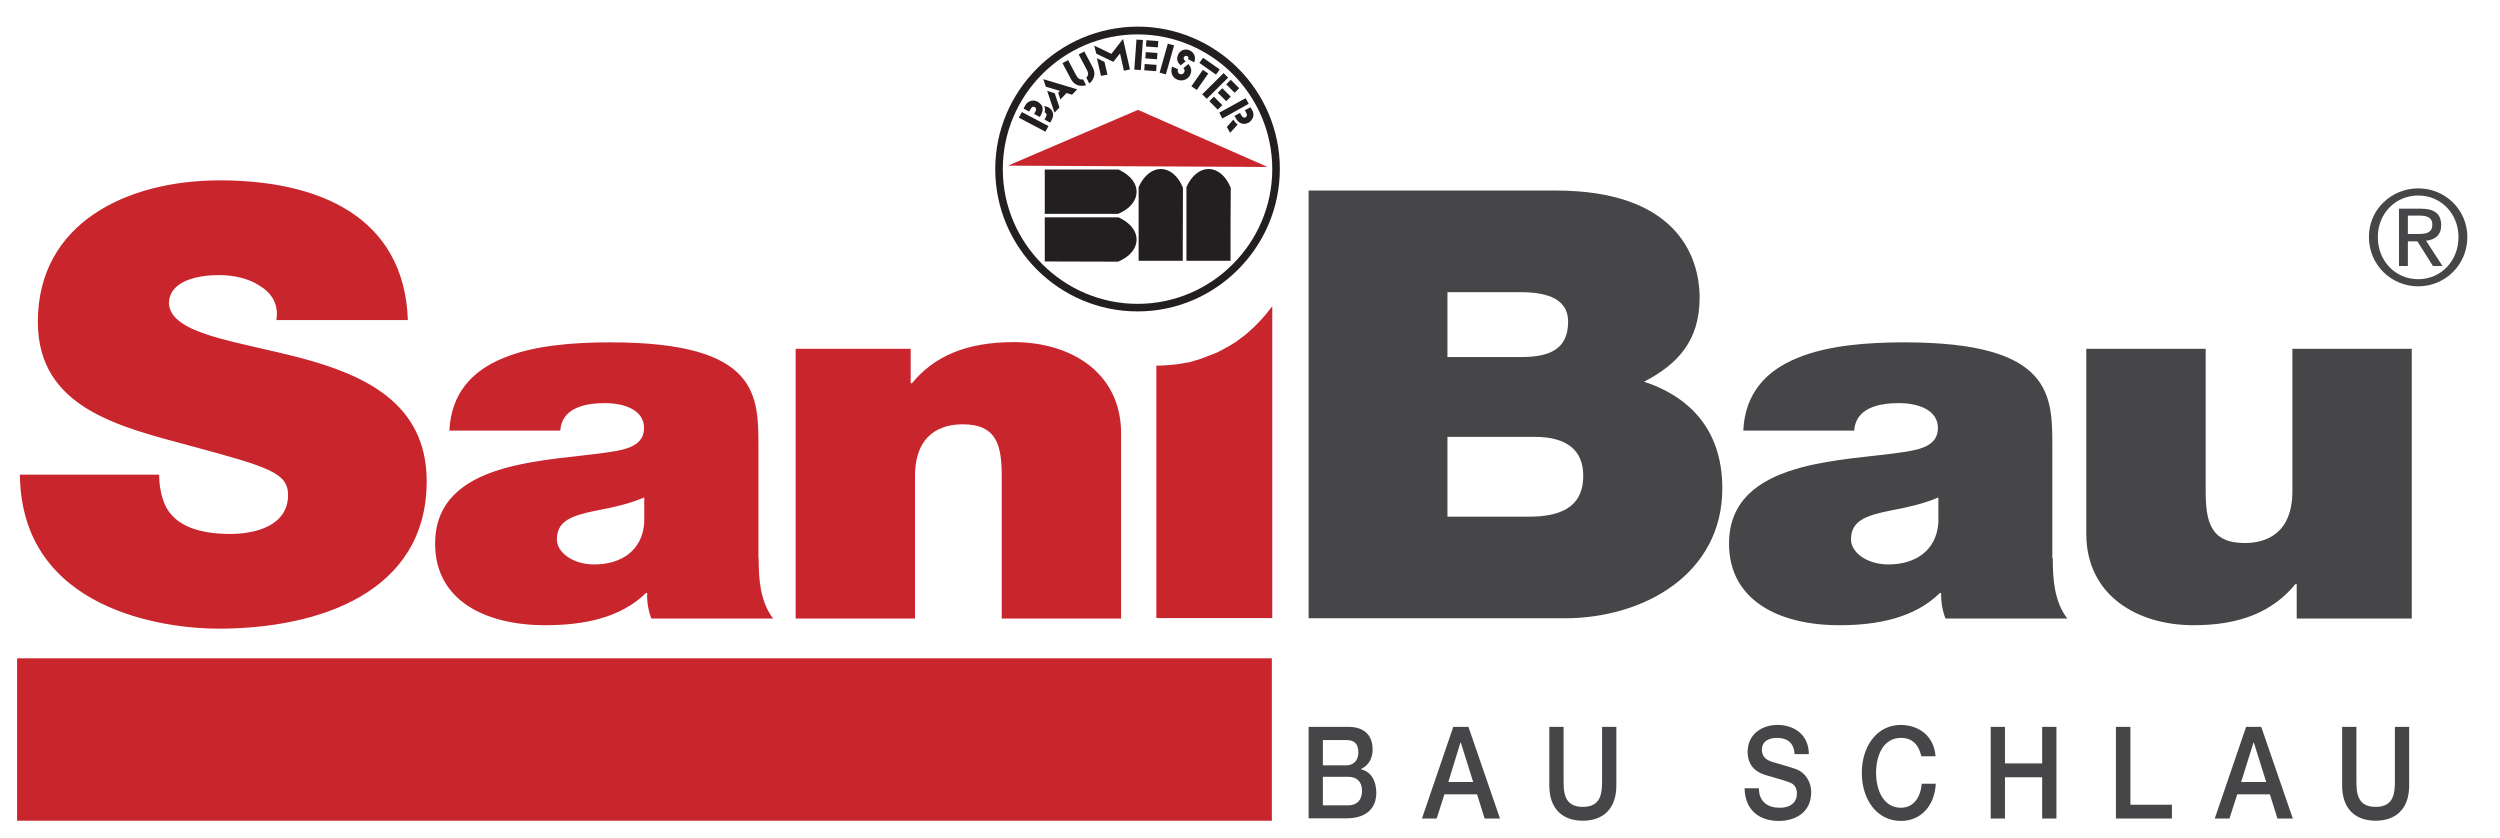 <svg version="1.1" id="Ebene_1" xmlns="http://www.w3.org/2000/svg" xmlns:xlink="http://www.w3.org/1999/xlink" x="0" y="0" viewBox="0 0 1156 387.3" xml:space="preserve"><style type="text/css">.st0{fill:#c9252c}.st1{fill:#464547}.st2{fill:#fff}.st3,.st4,.st5{clip-path:url(#SVGID_2_);fill:#231f20}.st4,.st5{fill-rule:evenodd;clip-rule:evenodd}.st5{fill:#c9252c}.st6{fill:none;stroke:#fff;stroke-width:3.654}</style><path class="st0" d="M73.6 219.5c0 5 .9 9.4 2.3 13 4.7 11.9 18.7 14.4 30.7 14.4 10.5 0 26.6-3.3 26.6-18 0-10.3-9.1-13-45-22.7-33-8.9-70.7-17.5-70.7-57.4 0-45.7 41.2-65.4 84.1-65.4 45.3 0 85.3 16.4 87 64.6h-60.8c1.2-7.5-2.3-12.5-7.6-15.8-5.3-3.6-12.6-5-19-5-8.8 0-23.1 2.2-23.1 13.3 1.2 14.1 31 17.2 60.5 24.9 29.5 7.8 58.7 20.8 58.7 57.1 0 51.6-50 68.2-96.4 68.2-23.7 0-91.1-8-91.7-71.2h64.4zM350.8 258.1c0 9.4.6 19.9 6.7 27.9h-56.3c-1.4-3.4-2.2-8.4-1.9-11.8h-.6c-11.7 11.5-28.7 14.9-46.5 14.9-27.9 0-51-11.5-51-37.7 0-39.4 53.5-38 81.6-42.5 7.5-1.2 15-3.1 15-11 0-8.4-9.2-11.5-18.1-11.5-17 0-20.3 7.4-20.6 12.7h-51.3c.8-17.5 10.9-27.9 25.1-33.6 13.9-5.8 32.3-7.2 49.3-7.2 69.1 0 68.5 24.7 68.5 48.8v51zM297.9 230c-6.7 2.9-14.2 4.6-21.7 6-12.3 2.4-18.7 5-18.7 13.5 0 5.8 7.2 11.5 17.3 11.5 12.5 0 22.3-6.5 23.1-19.4V230zM367.9 161.3h53.2v15.9h.6c10.3-12.5 25.1-19 47.1-19 25.9 0 49.6 13.7 49.6 42.3V286h-55.2v-65.3c0-14.4-1.9-24.5-18.1-24.5-9.5 0-22 4.1-22 24V286h-55.2V161.3z"/><path class="st1" d="M605.1 88.1h114.2c54.9 0 66.6 29.4 66.6 49.6 0 19.9-10.2 30.8-25.7 38.8 18.7 6.1 36.2 20.2 36.2 49.3 0 39.6-36.2 60.1-73 60.1H605.1V88.1zm64.2 77h33.9c13.4 0 21.9-3.6 21.9-16.4 0-10-8.8-13.6-21.9-13.6h-33.9v30zm0 73.8H707c13.4 0 25.1-3.6 25.1-18.9 0-11.6-7.3-18-22.5-18h-40.3v36.9zM949.2 258.1c0 9.4.6 19.9 6.7 27.9h-56.3c-1.4-3.4-2.2-8.4-2-11.8h-.6c-11.7 11.5-28.7 14.9-46.5 14.9-27.9 0-51-11.5-51-37.7 0-39.4 53.5-38 81.6-42.5 7.5-1.2 15-3.1 15-11 0-8.4-9.2-11.5-18.1-11.5-17 0-20.3 7.4-20.6 12.7h-51.3c.8-17.5 10.9-27.9 25.1-33.6 13.9-5.8 32.3-7.2 49.3-7.2 69.1 0 68.5 24.7 68.5 48.8v51zM896.3 230c-6.7 2.9-14.2 4.6-21.7 6-12.3 2.4-18.7 5-18.7 13.5 0 5.8 7.2 11.5 17.3 11.5 12.5 0 22.3-6.5 23.1-19.4V230zM1115.2 286H1062v-15.9h-.6c-10.3 12.5-25.1 19-47.1 19-25.9 0-49.6-13.7-49.6-42.3v-85.5h55.2v65.3c0 14.4 2 24.5 18.1 24.5 9.5 0 22-4.1 22-24v-65.8h55.2V286zM605.1 336.1h18.4c6.8 0 11.2 3.4 11.2 10.5 0 4.3-2 7.4-5.4 9v.1c4.6 1.1 7.1 5.2 7.1 10.9 0 6.7-4.1 11.8-13.9 11.8h-17.4v-42.3zm6.6 17.8h10.8c3.2 0 5.6-2.1 5.6-5.9 0-4.3-2-5.8-5.6-5.8h-10.8v11.7zm0 18.5h11.7c4 0 6.4-2.4 6.4-6.7 0-4.2-2.3-6.5-6.4-6.5h-11.7v13.2zM672 336.1h7l14.6 42.4h-7.1l-3.5-11.2h-15.1l-3.6 11.2h-6.8l14.5-42.4zm-2.3 25.5h11.5l-5.7-18.2h-.2l-5.6 18.2zM716.4 336.1h6.6v24.7c0 5.7.3 12.3 8.9 12.3s8.9-6.6 8.9-12.3v-24.7h6.6v27.1c0 10.9-6.2 16.3-15.5 16.3s-15.5-5.4-15.5-16.3v-27.1zM813.3 364.4c0 6.5 4.3 9.1 9.6 9.1 5.8 0 8-3.2 8-6.4 0-3.3-1.6-4.6-3.1-5.2-2.7-1.1-6.1-1.9-11.3-3.5-6.5-1.9-8.4-6.3-8.4-10.7 0-8.5 7-12.5 13.8-12.5 7.9 0 14.5 4.7 14.5 13.5h-6.6c-.3-5.5-3.6-7.5-8.2-7.5-3.1 0-6.9 1.2-6.9 5.5 0 3 1.8 4.6 4.5 5.5.6.2 9 2.6 10.9 3.3 5 1.7 7.4 6.4 7.4 10.8 0 9.5-7.5 13.3-15 13.3-8.6 0-15.6-4.6-15.8-15.1h6.6zM888.4 349.6c-1.1-4.9-3.9-8.4-9.4-8.4-8.1 0-11.5 8-11.5 16.1 0 8.1 3.4 16.2 11.5 16.2 5.9 0 9.1-4.9 9.6-11.1h6.5c-.5 10.2-6.9 17.2-16.1 17.2-11.3 0-18.1-10.1-18.1-22.2s6.8-22.2 18.1-22.2c8.5.1 15.3 5.3 16 14.5h-6.6zM920.5 336.1h6.6V353h17.2v-16.9h6.6v42.4h-6.6v-19.1h-17.2v19.1h-6.6v-42.4zM978.5 336.1h6.6v36h19.2v6.4h-25.9v-42.4zM1038.6 336.1h7l14.6 42.4h-7.1l-3.5-11.2h-15.1l-3.6 11.2h-6.8l14.5-42.4zm-2.3 25.5h11.6l-5.7-18.2h-.2l-5.7 18.2zM1083 336.1h6.6v24.7c0 5.7.3 12.3 8.9 12.3s8.9-6.6 8.9-12.3v-24.7h6.6v27.1c0 10.9-6.2 16.3-15.5 16.3s-15.5-5.4-15.5-16.3v-27.1z"/><g><defs><path id="SVGID_1_" d="M460.2 12.3h131.7V144H460.2z"/></defs><clipPath id="SVGID_2_"><use xlink:href="#SVGID_1_" overflow="visible"/></clipPath><path class="st3" d="M526 12.3c18.1 0 34.6 7.4 46.5 19.3 11.9 11.9 19.3 28.4 19.3 46.5s-7.4 34.6-19.3 46.5c-11.9 12-28.4 19.4-46.5 19.4s-34.6-7.4-46.5-19.3c-11.9-11.9-19.3-28.4-19.3-46.5s7.4-34.6 19.3-46.5c11.9-12 28.4-19.3 46.5-19.4m0 3.6c-17.1 0-32.7 7-44 18.3-11.3 11.3-18.3 26.9-18.3 44 0 17.2 7 32.7 18.3 44 11.3 11.3 26.9 18.3 44 18.3 17.2 0 32.7-7 44-18.3 11.3-11.3 18.3-26.9 18.3-44s-7-32.7-18.3-44c-11.3-11.3-26.9-18.3-44-18.3"/><path class="st4" d="M483.1 98.9V78.4h34.1c11.4 5.2 11 15.8-.2 20.5h-33.9M483.1 120.9v-20.4h34.1c11.4 5.2 11 15.8-.2 20.5-11.3 0-22.6-.1-33.9-.1"/><path class="st4" d="M546.9 120.6h-20.4V86.5c5.2-11.4 15.8-11 20.5.3 0 11.2-.1 22.5-.1 33.8M569 120.6h-20.4V86.5c5.2-11.4 15.8-11 20.5.3-.1 11.2-.1 22.5-.1 33.8M479.7 47c-1.4-.8-3.2-.6-4.5.4-.7.5-1.1 1.3-1.5 2l-.4.8 2.6 1.4c.5-.9 1.2-2.8 2.5-2.1 1.1.6.7 1.6.2 2.4-.1.3-.3.5-.4.8l2.6 1.4.5-.9c.7-1.3 1.1-2.6.6-4.1-.5-.8-1.2-1.6-2.2-2.1m5 2.6c-.6-.3-1.2-.5-1.8-.6.4 1.1.4 2 .1 3 .1 0 .2.1.3.1 1 .6.6 1.6.1 2.4-.1.3-.3.5-.4.8l2.6 1.4.6-1c.4-.8.7-1.6.8-2.4 0-1.6-.9-3-2.3-3.7m.1 8.7l-12.3-6.5-1.4 2.6 12.3 6.5 1.4-2.6zm13.3-17l-15.7-4.7 1.2 3.5 6.5 1.9-.8.9 1 3.1 2.9-3 2.5.8 2.4-2.5zm-10.4 1.8l-3.5-1.1 3.4 10.1 2.3-2.4-2.2-6.6zm17.4-12.3l-3.7-7-2.6 1.4 3.6 6.8c.8 1.4 1.2 2.6-.1 3.9l1.4 2.7c1.1-.8 1.8-2 2.2-3.3.4-1.6 0-3-.8-4.5m-2.9 8.6l-1.4-2.7c-1.8.3-2.5-.7-3.3-2.1l-3.6-6.8-2.6 1.4 3.7 7c.8 1.5 1.7 2.6 3.3 3.2 1.2.4 2.6.4 3.9 0m20.3-7.3L519.3 18l-5.4 6.9-7.9-3.8.9 3.7 7.9 3.8 3.1-3.9 1.8 8 2.8-.6zm-10.4 2.4l-1.4-5.9-3.5-1.7 1.9 8.2 3-.6zm23.3-12.6l.2-2.9-5.5-.4-.2 2.9 5.5.4zm-.4 5.5l.2-2.9-5.4-.4-.2 2.9 5.4.4zm-.4 5.5l.2-2.9-5.5-.4-.2 2.9 5.5.4zm-7.1-.5l1-13.9-3-.2-1 13.9 3 .2zm11.6 2l3.8-13.4-2.9-.8-3.8 13.4 2.9.8zm13.1-5.6c.9-2.2.1-4.5-2.1-5.5-2.1-1-4.5-.1-5.4 2.1-.8 1.9-.3 3.6 1.3 4.8l2.3-1.9c-.6-.4-1.2-.9-.9-1.8.3-.6.9-.8 1.5-.6.7.3.7.9.5 1.5l2.8 1.4zm-1.8 5.7c.8-1.8.4-3.5-.9-4.9l-2.3 1.9c.5.5.7 1.1.4 1.9-.4.8-1.3 1.2-2.1.8-.9-.4-1.1-1.3-.8-2.2l-2.7-1.2c-.9 2.4-.1 5 2.3 6s5.1 0 6.1-2.3m11.9 0l1.7-2.4-7.7-5.4-1.7 2.4 7.7 5.4zm-8.9 7.1l5.3-7.6-2.5-1.7-5.3 7.6 2.5 1.7zm17.5 1.3l2.1-2.1-3.9-3.9L567 39l3.9 3.9zm-3.9 3.9l2.1-2.1-3.9-3.9-2.1 2.1 3.9 3.9zm-3.9 3.9l2.1-2.1-3.9-3.9-2.1 2.1 3.9 3.9zm-5.1-5l9.9-9.8-2.1-2.1-9.9 9.8 2.1 2.1zm19.4 11c1.3-.8 2.2-2.2 2.2-3.7 0-1-.4-1.8-.9-2.6l-.5-.8-2.6 1.4c.5.9 1.7 2.5.4 3.2-1.1.6-1.7-.4-2.2-1.2-.1-.3-.3-.5-.4-.8l-2.6 1.4.6 1c.5.9 1 1.6 1.9 2.1 1.2.8 2.8.7 4.1 0m-8.6 4.7l3.5-3.8c-.9-.6-1.4-1.4-2-2.3l-3 3.4 1.5 2.7zm-3.6-6.6l12.2-6.8-1.4-2.6-12.2 6.7 1.4 2.7z"/><path class="st5" d="M466.3 76.5l59.9-25.7 59.9 26.4-119.7-.6z"/></g><path class="st0" d="M7.9 304.4h580.2v75.1H7.9z"/><g><path class="st1" d="M1118.2 87.1c12.4 0 22.7 9.8 22.7 22.5 0 13-10.4 22.8-22.7 22.8-12.4 0-22.8-9.8-22.8-22.8-.1-12.7 10.4-22.5 22.8-22.5zm0 42c10.5 0 18.6-8.4 18.6-19.5 0-10.8-8.1-19.2-18.6-19.2-10.6 0-18.7 8.4-18.7 19.2 0 11.1 8.1 19.5 18.7 19.5zm-8.9-32.6h10.2c6.3 0 9.3 2.5 9.3 7.6 0 4.8-3 6.8-7 7.2l7.6 11.7h-4.4l-7.2-11.4h-4.4V123h-4.1V96.5zm4.1 11.7h4.3c3.6 0 7-.2 7-4.4 0-3.5-3-4.1-5.8-4.1h-5.5v8.5z"/></g><path class="st0" d="M534.7 169.1v116.7h53.6V141.6l-1.2 1.5-1.8 2.3-2.1 2.4-3.3 3.4-4 3.6-4.6 3.4-3.6 2.2-4.9 2.6-7.8 3-4.7 1.4-6.3 1.1-6 .5-3.3.1"/></svg>
